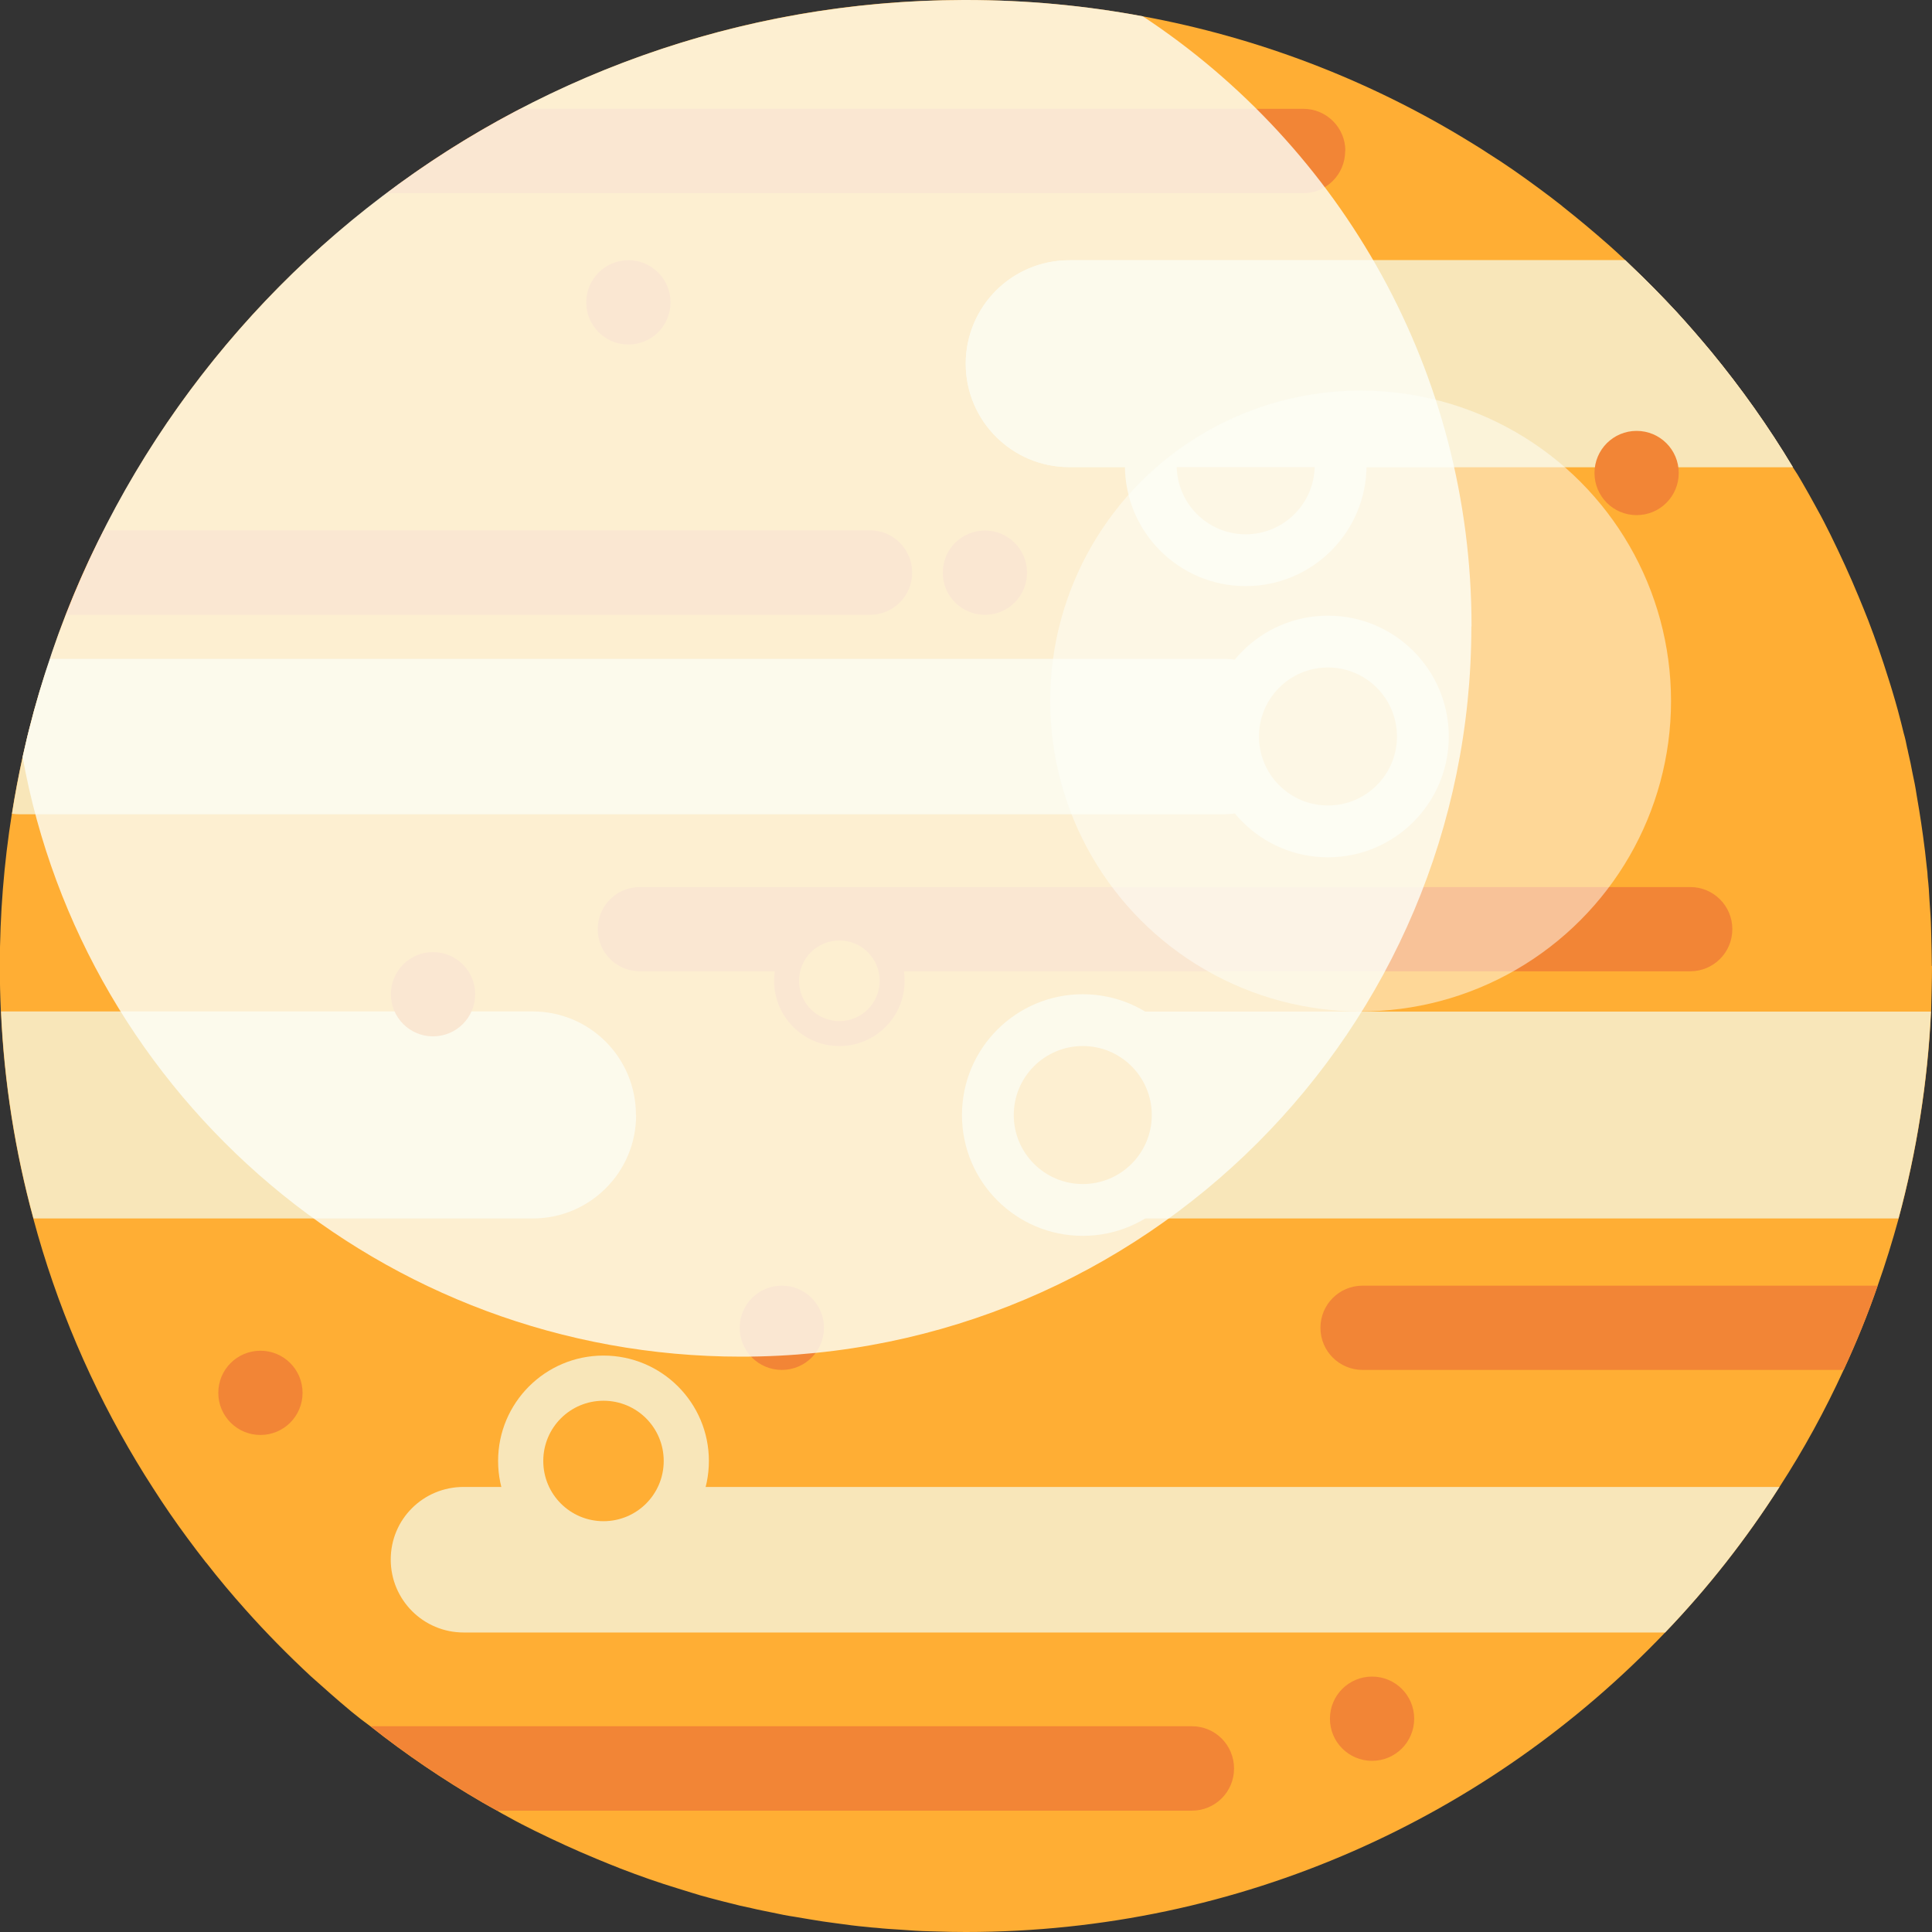 <?xml version="1.0" encoding="UTF-8"?>
<svg xmlns="http://www.w3.org/2000/svg" viewBox="0 0 107.79 107.79">
  <rect x="0" y="0" width="107.79" height="107.79" fill="#333333" stroke="none"/>
  <defs>
    <style>
      .cls-1 {
        fill: #f28536;
      }

      .cls-2 {
        opacity: .8;
      }

      .cls-2, .cls-3 {
        mix-blend-mode: soft-light;
      }

      .cls-4 {
        isolation: isolate;
      }

      .cls-5 {
        fill: #fdfff9;
      }

      .cls-6 {
        fill: #f8e6b9;
      }

      .cls-3 {
        opacity: .5;
      }

      .cls-7 {
        fill: #ffae34;
      }
    </style>
  </defs>
  <g class="cls-4">
    <g id="Layer_2" data-name="Layer 2">
      <g id="katman_1" data-name="katman 1">
        <g>
          <g>
            <path class="cls-7" d="M107.79,53.89c0,.85-.03,1.71-.05,2.54-.19,3.98-.81,7.84-1.81,11.55-.35,1.27-.73,2.51-1.17,3.75-.55,1.6-1.19,3.17-1.9,4.7-1.04,2.27-2.23,4.45-3.58,6.53-1.86,2.91-3.99,5.63-6.38,8.12-9.82,10.29-23.66,16.71-39.01,16.71-.56,0-1.12-.01-1.67-.03-.12,0-.24-.01-.36-.01-.55-.01-1.09-.05-1.63-.09-.44-.03-.87-.05-1.3-.1-.19-.01-.37-.03-.55-.05-.59-.05-1.17-.13-1.75-.21-.47-.06-.95-.13-1.41-.21l-.89-.15c-.41-.06-.81-.14-1.22-.23-.38-.08-.77-.15-1.14-.24-.09-.03-.18-.04-.27-.06-.27-.05-.54-.12-.81-.19-.37-.09-.73-.18-1.1-.28-.06-.01-.13-.04-.19-.05-.35-.09-.69-.19-1.04-.3-.24-.08-.47-.14-.71-.22-1.09-.33-2.17-.71-3.23-1.12-.44-.17-.87-.35-1.31-.53-1.19-.49-2.36-1.03-3.5-1.59-.46-.23-.94-.47-1.4-.73-.08-.04-.14-.08-.22-.12-.15-.08-.31-.17-.46-.26-.28-.15-.55-.31-.82-.46-2.18-1.27-4.27-2.68-6.25-4.25-.36-.26-.72-.54-1.07-.83-.77-.64-1.51-1.3-2.25-1.96-1.28-1.19-2.5-2.43-3.64-3.71-.76-.85-1.49-1.72-2.19-2.62l-.03-.03c-.35-.44-.68-.89-1.01-1.33-.68-.92-1.33-1.86-1.94-2.82-.32-.49-.62-.98-.91-1.46-2.51-4.18-4.47-8.74-5.76-13.56-1.01-3.71-1.63-7.57-1.81-11.55-.04-.83-.06-1.69-.06-2.54,0-2.89.23-5.72.67-8.49.17-1.08.37-2.13.6-3.18.12-.51.23-1.03.36-1.53.33-1.33.72-2.64,1.17-3.93.26-.83.56-1.66.87-2.46.63-1.62,1.33-3.18,2.12-4.71,3.75-7.43,9.17-13.87,15.78-18.81,2.35-1.78,4.84-3.35,7.46-4.71C36.43,2.21,44.83.01,53.75,0h.14c3.37,0,6.67.31,9.87.91,6.4,1.18,12.4,3.49,17.78,6.72.49.3.98.59,1.46.91.96.6,1.9,1.26,2.82,1.94.45.33.9.67,1.33,1.01l.03.03c.9.71,1.77,1.44,2.62,2.19.3.26.58.53.87.8.1.1.22.21.32.31.86.81,1.69,1.66,2.51,2.54.67.73,1.32,1.48,1.96,2.25,1.67,2.03,3.2,4.18,4.56,6.45.19.28.36.56.53.86.24.42.49.85.72,1.28.04.08.08.14.12.22.26.46.5.94.73,1.4.56,1.14,1.1,2.31,1.59,3.5.18.44.36.87.53,1.31.41,1.07.78,2.14,1.12,3.23.08.23.14.46.22.71.1.35.21.69.3,1.04.01.06.04.13.05.19.1.37.19.73.28,1.1.08.27.14.54.19.81.03.09.04.18.06.27.09.37.17.76.24,1.14.09.41.17.81.23,1.22l.15.89c.08.46.14.94.21,1.41.08.58.15,1.15.21,1.75.03.18.04.36.05.55.05.42.08.86.1,1.3.04.54.08,1.08.09,1.63,0,.12.01.24.01.36.01.55.03,1.1.03,1.67Z"/>
            <g>
              <path class="cls-6" d="M100.03,26.06h-40.38c-3.18,0-5.77-2.58-5.77-5.77,0-1.59.65-3.04,1.69-4.08s2.49-1.69,4.08-1.69h31.03c.1.1.22.21.32.31.86.81,1.69,1.66,2.51,2.54.67.73,1.32,1.48,1.96,2.25,1.67,2.03,3.2,4.18,4.56,6.45Z"/>
              <circle class="cls-6" cx="69.5" cy="25.96" r="6.74"/>
              <circle class="cls-7" cx="69.5" cy="25.96" r="3.85"/>
            </g>
            <path class="cls-6" d="M100.03,26.06h-40.38c-3.18,0-5.77-2.58-5.77-5.77,0-1.59.65-3.04,1.69-4.08s2.49-1.69,4.08-1.69h31.03c.1.1.22.21.32.31.86.81,1.69,1.66,2.51,2.54.67.73,1.32,1.48,1.96,2.25,1.67,2.03,3.2,4.18,4.56,6.45Z"/>
            <path class="cls-6" d="M35.49,62.21c0,1.59-.64,3.04-1.69,4.08-1.04,1.05-2.49,1.69-4.08,1.69H1.87c-1.01-3.71-1.63-7.57-1.81-11.55h29.65c3.2,0,5.77,2.58,5.77,5.77Z"/>
            <path class="cls-6" d="M107.73,56.43c-.19,3.98-.81,7.84-1.81,11.55h-43.7c-3.18,0-5.77-2.58-5.77-5.77,0-1.59.65-3.04,1.69-4.08,1.04-1.05,2.49-1.69,4.08-1.69h45.51Z"/>
            <path class="cls-6" d="M99.28,82.96c-1.86,2.91-3.99,5.63-6.38,8.12H25.87c-2.25,0-4.07-1.82-4.07-4.07,0-1.12.45-2.14,1.19-2.87.73-.73,1.75-1.18,2.87-1.18h73.41Z"/>
            <path class="cls-6" d="M72.6,41.09c0,1.21-.49,2.28-1.27,3.07s-1.86,1.27-3.07,1.27H1.12c-.15,0-.31-.01-.45-.03.17-1.08.37-2.13.6-3.18.12-.51.23-1.03.36-1.53.33-1.33.72-2.64,1.17-3.93h65.47c2.4,0,4.34,1.94,4.34,4.32Z"/>
            <path class="cls-1" d="M50.89,31.95c0,1.3-1.05,2.35-2.35,2.35H3.67c.63-1.62,1.33-3.18,2.12-4.71h42.75c1.3,0,2.35,1.05,2.35,2.36Z"/>
            <path class="cls-1" d="M68.85,98.67c0,1.3-1.05,2.35-2.35,2.35H27.74c-.28-.15-.55-.31-.82-.46-2.18-1.27-4.27-2.68-6.25-4.25h45.83c1.3,0,2.35,1.05,2.35,2.36Z"/>
            <path class="cls-1" d="M94.3,54.19h-58.6c-1.3,0-2.35-1.05-2.35-2.35h0c0-1.3,1.05-2.35,2.35-2.35h58.6c1.3,0,2.35,1.05,2.35,2.35h0c0,1.3-1.05,2.35-2.35,2.35Z"/>
            <path class="cls-1" d="M75.05,8.42c0,1.31-1.05,2.36-2.35,2.36H21.57c2.35-1.78,4.84-3.35,7.46-4.71h43.68c1.3,0,2.35,1.05,2.35,2.35Z"/>
            <path class="cls-1" d="M54.95,34.3h0c-1.3,0-2.35-1.05-2.35-2.35h0c0-1.3,1.05-2.35,2.35-2.35h0c1.3,0,2.35,1.05,2.35,2.35h0c0,1.3-1.05,2.35-2.35,2.35Z"/>
            <path class="cls-1" d="M104.76,71.73c-.55,1.6-1.19,3.17-1.9,4.7h-26.84c-1.3,0-2.35-1.05-2.35-2.35s1.05-2.35,2.35-2.35h28.74Z"/>
            <path class="cls-1" d="M43.62,76.43h0c-1.3,0-2.35-1.05-2.35-2.35h0c0-1.3,1.05-2.35,2.35-2.35h0c1.3,0,2.35,1.05,2.35,2.35h0c0,1.3-1.05,2.35-2.35,2.35Z"/>
            <path class="cls-1" d="M35.06,19.22h0c-1.3,0-2.35-1.05-2.35-2.35h0c0-1.3,1.05-2.35,2.35-2.35h0c1.3,0,2.35,1.05,2.35,2.35h0c0,1.3-1.05,2.35-2.35,2.35Z"/>
            <path class="cls-1" d="M76.55,98.24h0c-1.3,0-2.35-1.05-2.35-2.35h0c0-1.3,1.05-2.35,2.35-2.35h0c1.3,0,2.35,1.05,2.35,2.35h0c0,1.3-1.05,2.35-2.35,2.35Z"/>
            <path class="cls-1" d="M14.53,80.06h0c-1.3,0-2.35-1.05-2.35-2.35h0c0-1.3,1.05-2.35,2.35-2.35h0c1.3,0,2.35,1.05,2.35,2.35h0c0,1.3-1.05,2.35-2.35,2.35Z"/>
            <path class="cls-1" d="M24.16,57.82h0c-1.3,0-2.35-1.05-2.35-2.35h0c0-1.3,1.05-2.35,2.35-2.35h0c1.3,0,2.35,1.05,2.35,2.35h0c0,1.3-1.05,2.35-2.35,2.35Z"/>
            <path class="cls-1" d="M91.31,28.74h0c-1.3,0-2.35-1.05-2.35-2.35h0c0-1.3,1.05-2.35,2.35-2.35h0c1.3,0,2.35,1.05,2.35,2.35h0c0,1.3-1.05,2.35-2.35,2.35Z"/>
            <g>
              <circle class="cls-1" cx="46.83" cy="54.72" r="3.64"/>
              <circle class="cls-7" cx="46.83" cy="54.72" r="2.25"/>
            </g>
            <g>
              <circle class="cls-6" cx="74.09" cy="41.09" r="6.74"/>
              <circle class="cls-7" cx="74.09" cy="41.09" r="3.85"/>
            </g>
            <g>
              <circle class="cls-6" cx="33.67" cy="81.51" r="5.88"/>
              <path class="cls-7" d="M37.03,81.51c0,1.86-1.5,3.36-3.36,3.36s-3.36-1.5-3.36-3.36,1.5-3.36,3.36-3.36,3.36,1.5,3.36,3.36Z"/>
            </g>
            <g>
              <circle class="cls-6" cx="60.41" cy="62.21" r="6.74"/>
              <circle class="cls-7" cx="60.41" cy="62.21" r="3.85"/>
            </g>
          </g>
          <g class="cls-2">
            <path class="cls-5" d="M82.09,34.95c0,22.51-18.23,40.74-40.74,40.74-20.02,0-36.66-14.44-40.09-33.46.12-.51.23-1.03.36-1.53C7.5,17.35,28.6.07,53.75,0h.14c3.37,0,6.67.31,9.87.91,11.05,7.29,18.34,19.81,18.34,34.03Z"/>
          </g>
          <g class="cls-3">
            <circle class="cls-5" cx="75.91" cy="39.11" r="17.32"/>
          </g>
        </g>
      </g>
    </g>
  </g>
</svg>